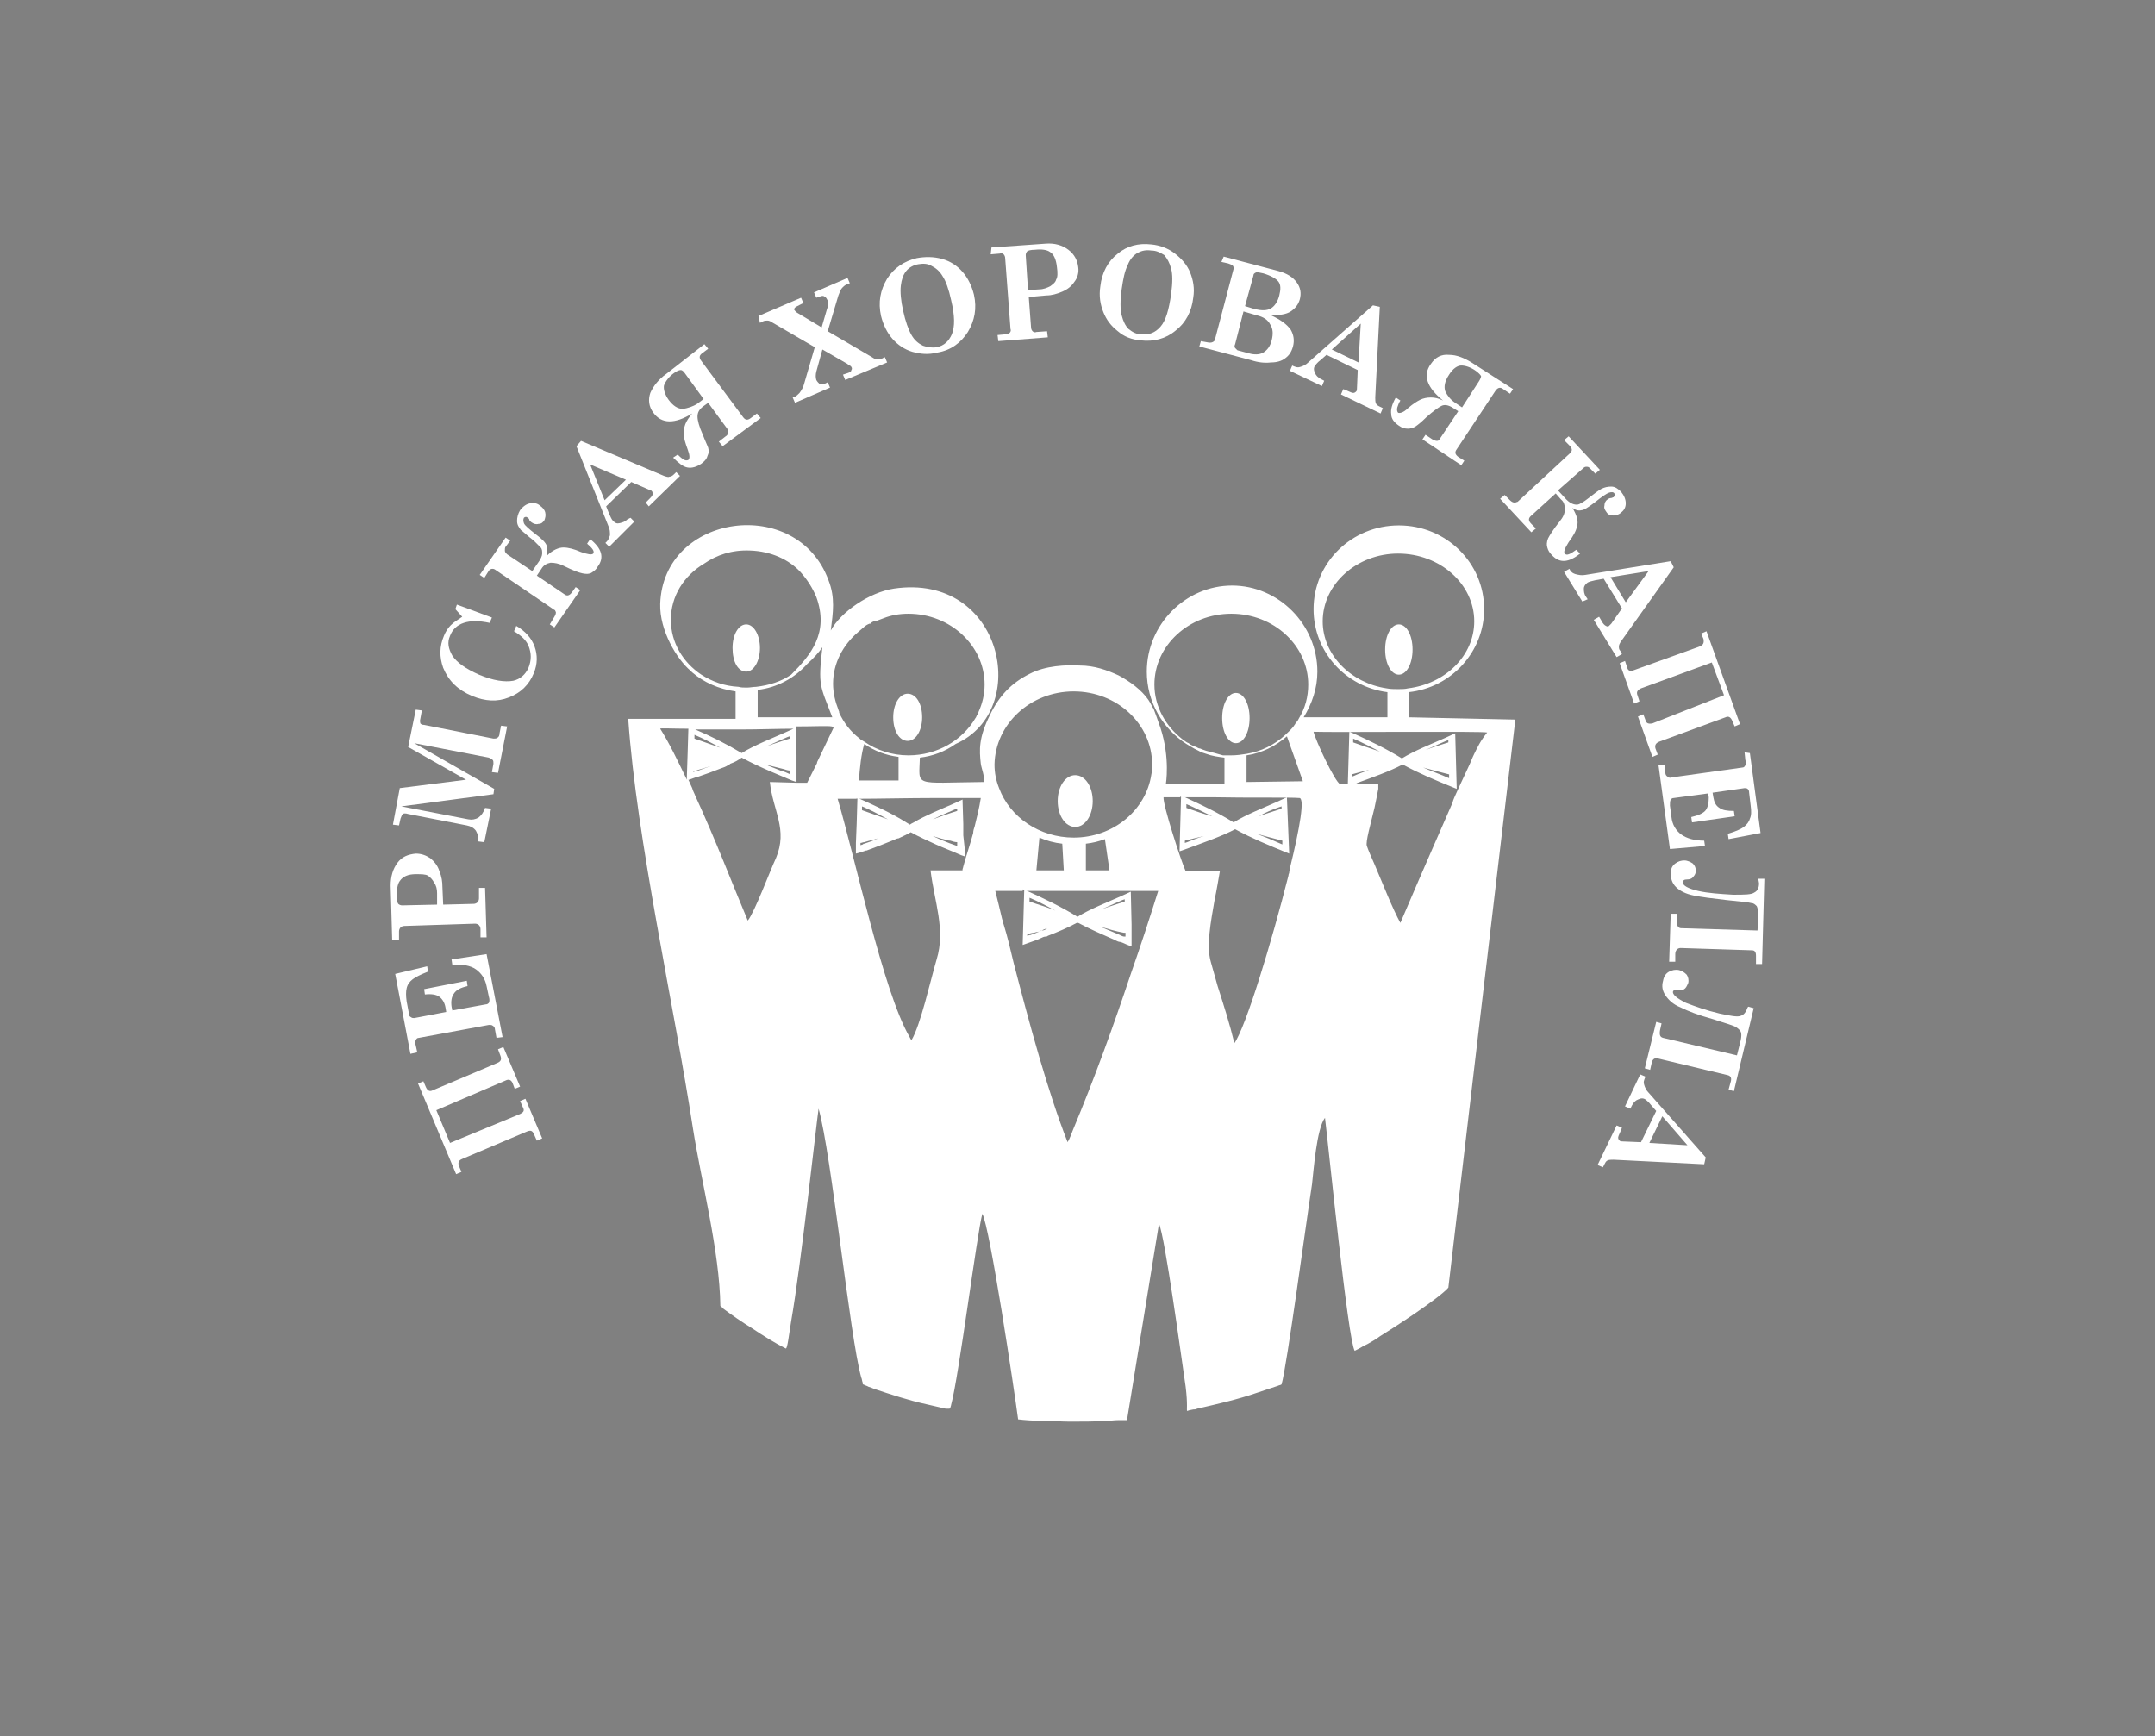 <?xml version="1.0" encoding="UTF-8"?> <svg xmlns="http://www.w3.org/2000/svg" width="283" height="228" viewBox="0 0 283 228" fill="none"><rect x="0" y="0" width="283" height="228" fill="#808080" stroke="none"/><path fill-rule="evenodd" clip-rule="evenodd" d="M155.3 104.6H155.1V104.5L155.3 104.6Z" fill="#151515"></path><path d="M155.1 104.5V104.6H155.3L155.1 104.5Z" fill="#1A1A18"></path><path fill-rule="evenodd" clip-rule="evenodd" d="M185 94.2V90.9C190.6 90.3 194.9 85.6 194.9 80C194.9 73.9 189.9 69 183.7 69C177.5 69 172.5 73.9 172.5 80C172.5 85.6 176.7 90.2 182.2 90.9V94.2H173.2H171.2C172.3 92.4 173 90.4 173 88.2C173 82 167.9 76.9 161.8 76.9C155.7 76.9 150.6 82 150.6 88.2C150.6 92.2 152.7 95.7 155.8 97.7C156.1 97.9 156.5 98.1 156.8 98.3C157 98.4 157.2 98.5 157.4 98.6C157.7 98.8 158.1 98.9 158.4 99C159.2 99.3 160 99.4 160.8 99.5V102.9L153.1 103C153.1 103 153.7 99.6 152.4 95.6C152.1 94.7 151.5 93.1 151.5 93.1C151.4 93 150.9 92 150.8 91.9C149.9 90.6 148.4 89.5 146.9 88.7C145.4 88 143.7 87.4 141.8 87.4C140 87.3 137.3 87.4 135.2 88.5C132.8 89.7 131.2 91.4 130 93.9C128.5 96.9 128.6 98.5 128.8 100.3C128.9 101 129.3 101.8 129.2 102.7C119.8 102.8 120.7 103.4 120.8 99.5C122.5 99.3 124.1 98.7 125.5 97.7C135.5 93.3 131.7 75.2 117.4 77.3C114.1 77.8 110.4 80.4 109.1 82.8C109.4 80.4 109.7 78.5 108.8 76.2C104.7 65 87.1 67.4 86.7 79.3C86.6 82.8 88.9 86.6 90.7 88.1C90.8 88.2 90.8 88.2 90.9 88.3C92.4 89.6 94.4 90.5 96.6 90.8V94.4H82.5C83.6 110.3 88.5 131.9 91 148.2C92.1 155.2 94.5 164.3 94.6 171.5L94.7 171.6C94.8 171.7 94.9 171.7 94.9 171.8C96.1 172.7 97.4 173.6 98.7 174.4C100.2 175.4 101.8 176.4 103.2 177.1C103.4 177.1 103.6 175.4 103.9 173.5C105.2 166.1 107.2 147.6 107.5 145.6C109.2 151.6 111.6 175.6 113.1 180.9C113.2 181.1 113.2 181.4 113.3 181.6C113.3 181.7 113.3 181.7 113.3 181.8C113.4 181.8 113.5 181.9 113.6 181.9C113.7 182 113.9 182 114 182.1C114.3 182.2 114.6 182.3 114.8 182.4C116.9 183.1 119.3 183.9 121.6 184.4C122.4 184.6 123.4 184.8 124.2 185C124.3 185 124.4 185 124.4 185C124.5 185 124.5 185 124.6 185H124.7C124.7 185 124.7 184.9 124.8 184.9C124.8 184.8 124.9 184.6 124.9 184.5C125.9 180.9 128.3 162 129 159.4C130 161.2 133.2 182.6 133.7 186.4C134.5 186.5 135.8 186.6 137.3 186.6C138.3 186.6 139.4 186.7 140.5 186.7C142.1 186.7 143.8 186.7 145.2 186.6C145.8 186.6 146.3 186.5 146.9 186.5C147.1 186.5 147.3 186.5 147.5 186.5C147.6 186.5 147.7 186.5 147.8 186.5C147.9 186.5 147.9 186.5 148 186.5L152.2 160.7C153 162.5 155.1 178 155.7 182.1C156 184.5 155.8 185.2 155.9 185.3L156.2 185.2C156.3 185.2 156.6 185.1 156.7 185.1C156.9 185.1 157 185.1 157.2 185C159.8 184.4 162.5 183.8 165.1 182.9C165.7 182.7 166.3 182.5 166.9 182.3C167.2 182.2 167.5 182.1 167.8 182C168 181.9 168.2 181.9 168.3 181.8C169 179.4 171.5 160.7 172.3 155.5C172.5 153.8 172.9 148.2 174 146.8C174.5 150.8 177 175.9 177.9 177.4C178.1 177.3 178.7 177 179 176.8C179.2 176.7 179.4 176.6 179.6 176.5C180.1 176.2 180.7 175.9 181.2 175.5C183 174.4 189 170.5 190.2 169.1L194.9 129.2L199 94.5L185 94.2ZM109.3 94.2H99.5V90.6C102.1 90.3 104.4 89 106 87.2C106.8 86.5 107.6 85.6 108 85C107.4 90.1 107.7 90 109.3 94.2ZM92.1 88.6C89.7 87 88.1 84.4 88.1 81.4C88.1 78.3 89.8 75.6 92.5 74C94.1 72.9 96.1 72.2 98.5 72.3C101.3 72.4 103.6 73.5 105.1 75.1C106 76.1 106.7 77.2 107.2 78.4C108.9 83.1 106.5 86 103.9 88.6C102.6 89.5 101 90 99.3 90.2C98.9 90.2 98.5 90.3 98.1 90.3C97.7 90.3 97.3 90.3 97 90.2C95.1 90.1 93.5 89.5 92.1 88.6ZM97.3 95.8C99.7 95.8 102.2 95.7 104.2 95.7L103.1 96.2C101.3 97 99 97.9 97.4 98.9C95.4 97.7 93.4 96.7 91.3 95.8C93.1 95.8 95.2 95.8 97.3 95.8ZM102.9 101C103.2 101.1 103.5 101.2 103.8 101.2V101.7C103.4 101.5 102.9 101.3 102.5 101.2C101.8 100.9 101.2 100.7 100.5 100.4C101.3 100.6 102.1 100.8 102.9 101ZM100.7 98C101.6 97.6 102.5 97.2 103.4 96.8L103.7 96.7V97C102.8 97.3 101.8 97.6 100.7 98ZM91.2 96.5C92.4 97 93.5 97.6 94.6 98.2C93.5 97.8 92.3 97.4 91.2 97V96.5ZM91.1 101.3C91.3 101.2 91.5 101.2 91.7 101.1C92.3 100.9 92.8 100.8 93.4 100.6C92.8 100.8 92.2 101 91.7 101.2C91.6 101.2 91.5 101.3 91.3 101.3L91 101.4L91.1 101.3ZM90.2 102.4C89 99.9 87.9 97.6 86.7 95.7C86.7 95.6 88.2 95.7 90.4 95.7L90.3 99L90.2 102V102.4ZM107.3 100.1V100.2L106 102.8H104.7L101.1 102.7C101.5 106.5 103.5 108.9 101.9 112.7C101.1 114.4 99.1 119.8 98.2 120.9C96.3 116.4 93.9 110.1 91.3 104.5C91.2 104.2 91 103.9 90.9 103.5C90.7 103.1 90.6 102.8 90.4 102.4H90.5L91.6 102H91.7C92.6 101.7 93.7 101.3 94.7 100.9C95 100.8 95.3 100.7 95.6 100.5C95.7 100.5 95.8 100.4 95.9 100.3C96.5 100.1 97 99.8 97.4 99.5C98.7 100.2 100 100.8 101.4 101.4C102.3 101.8 103.1 102.1 104 102.5L104.6 102.7V100.7V99.2L104.5 95.4C106.9 95.4 108.7 95.3 109.2 95.4C109.3 95.4 109.4 95.5 109.5 95.5L107.3 100.1ZM112.7 83C112.9 82.8 113.2 82.6 113.4 82.4C113.6 82.2 113.9 82 114.2 81.9C114.2 81.9 114.2 81.9 114.3 81.9C114.3 81.9 114.4 81.9 114.4 81.8C114.5 81.7 114.7 81.6 114.8 81.6H114.9C115 81.5 115.1 81.5 115.2 81.5C115.5 81.4 115.7 81.3 116 81.2C117 80.8 118.1 80.6 119.3 80.6C124.8 80.6 129.3 84.8 129.3 89.9C129.3 91.2 129 92.4 128.5 93.5C128.5 93.6 128.4 93.8 128.3 93.9C128.2 94.1 128.2 94.2 128.1 94.3C126.4 97.2 123.1 99.2 119.3 99.2C117.1 99.2 115.1 98.5 113.5 97.4C113.3 97.3 113.2 97.2 113 97.1L112.9 97C111.7 96.1 110.8 94.9 110.2 93.6C110.2 93.6 110.2 93.6 110.2 93.5C110.2 93.4 110.1 93.3 110.1 93.2C109.7 92.2 109.4 91 109.4 89.8C109.4 87.1 110.7 84.7 112.7 83ZM118 99.4V102.5H112.8C112.9 100.9 113.1 99 113.5 97.7C114.8 98.6 116.3 99.2 118 99.4ZM128 108.5C127.9 108.8 127.8 109.1 127.8 109.4C127.4 110.9 126.9 112.3 126.5 113.8C126.5 113.9 126.4 114.1 126.4 114.2C126.4 114.2 126.4 114.2 126.4 114.3H125.3H122.2C122.7 118.4 124.2 122.1 123 126C122.2 128.7 120.9 134.6 119.7 136.6C119.6 136.5 119.5 136.3 119.4 136.1C116 130.2 112.3 112.7 110 104.9C110.5 104.9 111.4 104.9 112.5 104.9V104.8L112.6 104.9C115.3 104.9 119.4 104.8 122.8 104.8C123.9 104.8 128.2 104.8 128.8 104.8C128.6 106.1 128.3 107.3 128 108.5ZM141 90.8C146.7 90.8 151.3 95.1 151.3 100.4C151.3 100.8 151.3 101.3 151.2 101.7C150.5 106.4 146.2 110 141 110C136.5 110 132.6 107.3 131.2 103.5C130.8 102.5 130.6 101.5 130.6 100.4C130.7 95.1 135.3 90.8 141 90.8ZM145.7 114.3H142.6V110.8C143.5 110.7 144.3 110.5 145.1 110.2L145.7 114.3ZM139.7 114.3H136.1L136.5 110C137.4 110.4 138.5 110.7 139.5 110.8L139.7 114.3ZM148.5 127.9C146.2 134.8 143.7 141.7 140.9 148.4C140.7 148.9 140.5 149.5 140.2 150C137.6 143.4 135.2 134.5 133.1 126.4C132.7 124.7 132.3 123 131.8 121.4C131.7 121.2 131.7 120.9 131.6 120.7C131.3 119.4 131 118.2 130.7 117H134.3V116.8L134.7 117H152.1C151 120.5 149.8 124.2 148.5 127.9ZM158.4 98.6C158.1 98.5 157.8 98.4 157.6 98.3C157.4 98.3 157.3 98.2 157.1 98.1C157 98.1 156.9 98 156.8 98C156.6 97.9 156.3 97.8 156.1 97.6C155.8 97.5 155.6 97.3 155.3 97.1C153.1 95.4 151.6 92.8 151.6 89.9C151.6 84.8 156.1 80.6 161.7 80.6C167.3 80.6 171.8 84.8 171.8 89.9C171.8 91.5 171.4 93 170.6 94.3C170.5 94.5 170.4 94.7 170.2 94.9C170.1 95 170.1 95.1 170 95.2C169.7 95.7 169.2 96.1 168.8 96.5C167.4 97.8 165.6 98.7 163.7 99C163.1 99.1 162.4 99.2 161.7 99.2C161.3 99.2 161 99.2 160.6 99.2C159.9 99 159.2 98.8 158.4 98.6ZM169.4 114C169.4 114.2 169.3 114.4 169.3 114.6C169.3 114.7 169.2 114.8 169.2 115C167 123.7 163.6 134.9 162.1 137C161.5 134.5 160.7 132 159.9 129.5C159.6 128.4 159.3 127.4 159 126.3C158.4 124.2 159 121.1 159.5 118.2C159.8 116.8 160 115.5 160.2 114.4H158.9H158H156.9H155.7C155.1 113.1 152.7 105.7 152.8 104.7C153.1 104.7 153.4 104.7 153.7 104.7H155V104.6L155.2 104.7H155.8C156.8 104.7 158 104.7 159.2 104.7C163.9 104.8 169.6 104.7 170.6 104.8C171.4 104.7 170.7 108.7 169.4 114ZM163.7 102.7V99.2C165.7 98.9 167.5 98 169 96.7L171.1 102.6L163.7 102.7ZM173.7 81.6C173.7 76.7 178.2 72.7 183.6 72.7C189.1 72.7 193.6 76.7 193.6 81.6C193.6 86.1 189.8 89.8 184.9 90.4C184.5 90.5 184.1 90.5 183.6 90.5C183.1 90.5 182.6 90.5 182.1 90.4C177.4 89.7 173.7 86 173.7 81.6ZM177.5 102V101.7C178.2 101.5 179 101.3 179.8 101.1C179.1 101.4 178.4 101.6 177.8 101.9L177.5 102ZM177.7 97.5V97C178.9 97.5 180 98.1 181.2 98.7C180 98.3 178.8 97.9 177.7 97.5ZM193.6 99C193.3 99.6 193.1 100.2 192.8 100.8C192.4 101.7 191.8 102.9 191 104.7C190.9 104.9 190.9 105 190.8 105.2V105.3C189.5 108.3 187.4 113 183.9 121.2C182.9 119.4 181.6 116.1 180.5 113.5C180.1 112.6 179.7 111.7 179.5 111.1C179.3 110.6 180 108.2 180.5 106.1C180.7 105.1 180.9 104.2 181 103.6C181 103.3 181 103 181 102.9C180.1 102.9 179.1 102.9 178.1 102.9L178.3 102.8C180.2 102.1 182.5 101.3 184.2 100.4C186.4 101.6 188.6 102.5 190.8 103.4L191.3 103.6L191.1 96.3L189.8 96.9C188 97.7 185.7 98.6 184.1 99.6C182 98.3 179.9 97.3 177.7 96.3L177.2 96.1L177 103H176C175.3 102.7 172.7 97.1 172.5 96.1C174.9 96.2 194.9 96 195.3 96.2C194.4 97.3 194 98.2 193.6 99ZM190.3 101.7V102.2C189.2 101.7 188 101.3 186.9 100.8C188 101.1 189.1 101.4 190.3 101.7ZM187.2 98.5C188.1 98.1 189 97.7 189.9 97.3L190.2 97.2V97.5C189.3 97.8 188.2 98.1 187.2 98.5Z" fill="white"></path><path fill-rule="evenodd" clip-rule="evenodd" d="M126.5 109.7V109.1V108.7V108.2L126.4 105L125.1 105.6C123.5 106.3 121.5 107.1 120 108C119.8 108.1 119.6 108.2 119.5 108.3C119.3 108.2 119.2 108.1 119 108C117.1 106.8 115.1 105.9 113.1 105L112.7 104.8H112.6L112.5 108.2L112.4 110.7V112.1L112.8 112L113.7 111.7H113.8C114.9 111.3 116.2 110.8 117.4 110.3C117.6 110.2 117.8 110.1 118 110.1C118.6 109.8 119.1 109.6 119.6 109.3C120.7 109.9 121.8 110.4 122.9 110.9C124 111.4 125.1 111.8 126.2 112.3L126.8 112.5L126.5 109.7ZM113.5 110.8C113.4 110.8 113.4 110.8 113.3 110.9L113 111V110.7C113.2 110.7 113.3 110.6 113.5 110.6C114.1 110.4 114.7 110.3 115.3 110.1C114.7 110.4 114.1 110.6 113.5 110.8ZM113.2 106.4V105.9C114.4 106.4 115.5 107 116.6 107.6C115.5 107.2 114.3 106.8 113.2 106.4ZM125.4 106.3L125.7 106.2V106.5C124.7 106.8 123.6 107.2 122.5 107.6C123.5 107.1 124.5 106.7 125.4 106.3ZM123.6 110.3C123.2 110.1 122.9 110 122.5 109.8C122.9 109.9 123.4 110.1 123.9 110.2C124.2 110.3 124.5 110.4 124.8 110.4C125.1 110.5 125.4 110.6 125.7 110.6V111.1C125.1 110.9 124.3 110.6 123.6 110.3Z" fill="white"></path><path fill-rule="evenodd" clip-rule="evenodd" d="M169 104.701L167.7 105.301C165.9 106.101 163.6 107.001 162 108.001C159.9 106.701 157.8 105.701 155.6 104.701L155.3 104.601H155.1L154.9 111.801L156.3 111.301C158.2 110.601 160.5 109.801 162.2 108.901C164.4 110.101 166.6 111.001 168.8 111.901L169.3 112.101L169 104.701ZM155.9 110.601L155.6 110.701V110.401C156.4 110.201 157.2 110.001 158.1 109.801C157.4 110.001 156.6 110.301 155.9 110.601ZM155.8 106.101V105.601C157 106.101 158.1 106.701 159.2 107.201C158.1 106.901 156.9 106.501 155.8 106.101ZM168 106.001L168.3 105.901V106.201C167.4 106.501 166.4 106.801 165.3 107.201C166.2 106.701 167.1 106.301 168 106.001ZM165 109.501C166.1 109.801 167.2 110.101 168.4 110.401V110.901C167.3 110.401 166.1 109.901 165 109.501Z" fill="white"></path><path fill-rule="evenodd" clip-rule="evenodd" d="M148.6 123.2V122.4V122.2V121.4L148.5 117.1L147.2 117.7C145.4 118.5 143.1 119.4 141.5 120.4C139.4 119.1 137.3 118.1 135.1 117.1L134.9 117L134.5 116.8V117L134.3 124.1L135.7 123.6C136 123.5 136.3 123.4 136.7 123.2C136.9 123.1 137.1 123 137.3 123C137.4 123 137.5 123 137.6 122.9C138.9 122.4 140.3 121.8 141.4 121.2H141.5H141.6C143.1 122 144.7 122.7 146.3 123.4C146.4 123.4 146.5 123.5 146.5 123.5C146.7 123.6 146.9 123.7 147.1 123.7C147.5 123.8 147.8 124 148.1 124.1L148.6 124.3V123.2ZM136.8 122.2C136.6 122.3 136.3 122.4 136.1 122.5C135.8 122.6 135.6 122.7 135.3 122.8C135.3 122.8 135.3 122.8 135.2 122.8L134.9 122.9V122.7C135.2 122.6 135.5 122.5 135.8 122.5C136 122.4 136.3 122.4 136.6 122.3C136.7 122.2 136.7 122.2 136.8 122.2C137 122.1 137.2 122 137.5 121.9C137.3 122.1 137.1 122.2 136.8 122.2ZM135.2 118.4V117.9C136.4 118.4 137.5 119 138.6 119.6C137.5 119.1 136.3 118.8 135.2 118.4ZM147.4 118.2L147.7 118.1V118.4C146.8 118.7 145.8 119 144.7 119.4C145.6 119 146.5 118.6 147.4 118.2ZM147.3 122.9C147.2 122.9 147.1 122.8 147.1 122.8C146.2 122.4 145.4 122.1 144.5 121.7C145.5 122 146.5 122.3 147.6 122.5C147.6 122.5 147.7 122.5 147.8 122.5V122.6V123C147.6 123 147.5 123 147.3 122.9Z" fill="white"></path><path d="M99.8 85.1C99.8 86.8 99 88.2 98 88.2C96.9 88.2 96.2 86.9 96.2 85.1C96.2 83.3 97 82 98 82C99 82 99.8 83.4 99.8 85.1Z" fill="white"></path><path d="M121.1 94.201C121.1 95.901 120.3 97.301 119.2 97.301C118.1 97.301 117.3 96.001 117.3 94.201C117.3 92.501 118.1 91.101 119.2 91.101C120.3 91.101 121.1 92.401 121.1 94.201Z" fill="white"></path><path d="M164.1 94.3C164.1 96.2 163.3 97.6 162.3 97.6C161.3 97.6 160.5 96.2 160.5 94.3C160.5 92.4 161.3 91 162.3 91C163.3 91 164.1 92.4 164.1 94.3Z" fill="white"></path><path d="M143.5 105.2C143.5 107.1 142.5 108.6 141.2 108.6C139.9 108.6 138.9 107.1 138.9 105.2C138.9 103.3 139.9 101.8 141.2 101.8C142.5 101.8 143.5 103.3 143.5 105.2Z" fill="white"></path><path d="M185.5 85.3C185.5 87.2 184.7 88.6 183.7 88.6C182.7 88.6 181.9 87.2 181.9 85.3C181.9 83.4 182.7 82 183.7 82C184.7 82 185.5 83.4 185.5 85.3Z" fill="white"></path><path d="M151.199 32.101C152.299 32.201 153.399 32.601 154.299 33.301C155.199 34.001 155.899 34.801 156.299 35.801C156.699 36.801 156.899 37.901 156.699 39.101C156.499 40.901 155.699 42.401 154.399 43.401C153.099 44.501 151.499 44.901 149.799 44.701C148.599 44.601 147.599 44.201 146.799 43.501C145.899 42.801 145.299 42.001 144.899 41.001C144.499 40.001 144.299 38.901 144.499 37.601C144.699 35.801 145.499 34.301 146.799 33.301C147.999 32.301 149.499 31.901 151.199 32.101ZM151.199 32.901C150.499 32.801 149.999 32.901 149.399 33.201C148.899 33.501 148.399 34.001 148.099 34.801C147.699 35.601 147.499 36.601 147.299 38.001C147.099 39.501 147.099 40.601 147.299 41.401C147.499 42.201 147.799 42.801 148.199 43.201C148.699 43.601 149.199 43.901 149.899 43.901C150.899 44.001 151.699 43.701 152.399 42.901C153.099 42.101 153.499 40.701 153.799 38.601C153.999 37.101 153.999 36.001 153.799 35.301C153.599 34.501 153.299 34.001 152.899 33.501C152.399 33.201 151.899 32.901 151.199 32.901Z" fill="white"></path><path d="M130.2 32.5L137.3 32C138.5 31.9 139.5 32.2 140.3 32.8C141.1 33.4 141.5 34.2 141.6 35.1C141.7 35.8 141.5 36.5 141.1 37C140.7 37.6 140.2 38 139.5 38.3C138.8 38.6 138.1 38.8 137.4 38.8L135.1 39L135.4 43C135.4 43.2 135.5 43.4 135.6 43.5C135.7 43.6 135.9 43.7 136.1 43.6L137.5 43.5L137.6 44.3L131.1 44.8L131 44L132.1 43.9C132.3 43.9 132.5 43.8 132.6 43.7C132.7 43.6 132.8 43.4 132.7 43.2L132 33.9C132 33.7 131.9 33.5 131.8 33.4C131.7 33.3 131.5 33.2 131.3 33.3L130.1 33.4L130.2 32.5ZM135 38.1L136.5 38C137 38 137.5 37.8 137.9 37.6C138.3 37.3 138.6 37.1 138.7 36.7C138.9 36.4 138.9 35.8 138.8 35.1C138.7 34.1 138.4 33.4 137.9 33.1C137.5 32.8 136.8 32.7 135.9 32.8C135.4 32.8 135 32.9 134.9 33C134.8 33.1 134.7 33.3 134.7 33.5L135 38.1Z" fill="white"></path><path d="M160.7 33.7L167.9 35.6C169 35.9 169.8 36.4 170.3 37.1C170.8 37.8 170.9 38.5 170.7 39.3C170.5 40 170.1 40.5 169.5 40.9C168.9 41.3 168 41.4 166.9 41.4C168.2 42 169 42.6 169.5 43.3C169.9 44 170 44.7 169.8 45.5C169.6 46.2 169.3 46.7 168.7 47.1C168.3 47.4 167.7 47.6 166.9 47.6C166.1 47.7 165.2 47.6 164.3 47.3L157.5 45.5L157.7 44.8L158.8 45C159 45 159.1 45 159.3 44.9C159.5 44.8 159.6 44.6 159.6 44.4L162 35.3C162 35.2 162 35 161.9 34.9C161.8 34.8 161.6 34.7 161.3 34.6L160.4 34.4L160.7 33.7ZM163.3 40.9L162.2 45.2C162.1 45.4 162.1 45.6 162.2 45.7C162.3 45.8 162.4 45.9 162.5 46L164 46.4C164.7 46.6 165.4 46.6 165.9 46.3C166.4 46 166.8 45.5 167 44.7C167.2 43.9 167.2 43.2 166.8 42.6C166.5 42 165.9 41.6 165 41.4L163.3 40.9ZM163.5 40.2L164.8 40.6C165.7 40.8 166.4 40.8 166.9 40.5C167.4 40.2 167.8 39.6 168 38.8C168.2 38 168.2 37.4 167.9 37C167.6 36.6 166.9 36.2 165.9 35.9C165.4 35.8 165.1 35.7 164.9 35.8C164.7 35.9 164.6 36 164.6 36.2L163.5 40.2Z" fill="white"></path><path d="M120.4 33.9C121.5 33.7 122.6 33.7 123.7 34C124.8 34.3 125.7 34.9 126.4 35.7C127.1 36.5 127.6 37.5 127.9 38.7C128.3 40.5 128 42.1 127.1 43.6C126.2 45 124.9 46 123.1 46.3C121.9 46.6 120.9 46.5 119.8 46.2C118.8 45.9 117.9 45.3 117.2 44.5C116.5 43.7 116 42.7 115.7 41.5C115.3 39.7 115.6 38.1 116.5 36.6C117.4 35.2 118.7 34.3 120.4 33.9ZM120.6 34.7C120 34.8 119.4 35.1 119 35.6C118.6 36.1 118.4 36.7 118.3 37.5C118.2 38.3 118.3 39.5 118.6 40.8C118.9 42.2 119.3 43.3 119.7 44C120.1 44.7 120.6 45.1 121.2 45.4C121.8 45.6 122.4 45.7 123 45.6C124 45.4 124.6 44.8 125 43.9C125.4 42.9 125.4 41.5 124.9 39.4C124.6 38 124.2 36.9 123.8 36.3C123.4 35.6 122.9 35.2 122.3 34.9C121.8 34.6 121.2 34.6 120.6 34.7Z" fill="white"></path><path d="M181.199 40.301L180.599 52.201C180.599 52.501 180.599 52.801 180.699 53.001C180.799 53.201 180.999 53.301 181.199 53.401L181.599 53.601L181.299 54.301L176.099 51.801L176.399 51.101L176.899 51.301C177.299 51.501 177.599 51.601 177.699 51.601C177.899 51.601 177.999 51.501 178.099 51.401C178.199 51.301 178.199 51.201 178.199 51.001L178.299 48.601L174.199 46.601L173.399 47.301C172.999 47.601 172.799 47.901 172.699 48.001C172.499 48.301 172.499 48.601 172.699 49.001C172.799 49.301 173.099 49.601 173.499 49.801L173.899 50.001L173.599 50.701L169.399 48.701L169.699 48.001L169.899 48.101C170.199 48.201 170.399 48.301 170.699 48.201C171.099 48.101 171.499 47.901 171.799 47.601L180.299 40.101L181.199 40.301ZM178.699 42.501L174.899 45.901L178.399 47.601L178.699 42.501Z" fill="white"></path><path d="M99.6 41.5L105.2 39.1L105.5 39.8L105.1 40C104.7 40.2 104.5 40.3 104.4 40.4C104.3 40.5 104.3 40.6 104.3 40.7C104.4 40.8 104.5 41 104.9 41.2L107.9 43L108.6 40.6C108.8 40.1 108.8 39.6 108.6 39.3C108.5 39.1 108.4 39 108.2 38.9C108 38.8 107.8 38.9 107.5 39L107.2 39.1L106.9 38.4L111.3 36.5L111.6 37.2L111.3 37.3C111 37.4 110.8 37.6 110.6 37.8C110.4 38 110.3 38.3 110.1 38.8L108.7 43.5L114.5 46.9C114.8 47.1 115 47.2 115.2 47.2C115.4 47.2 115.6 47.2 115.8 47.1L116.2 46.9L116.5 47.6L111 49.9L110.7 49.2L111.3 49C111.6 48.9 111.8 48.8 111.8 48.6C111.9 48.5 111.9 48.3 111.8 48.2C111.8 48.1 111.6 48 111.4 47.9L111.3 47.8L108 45.9L107.2 48.8C107.1 49.2 107.1 49.6 107.2 49.9C107.3 50.1 107.5 50.3 107.6 50.4C107.8 50.5 108.1 50.5 108.3 50.4L108.7 50.2L109 50.9L104.4 52.9L104.1 52.2L104.4 52.1C104.6 52 104.8 51.8 105 51.6C105.3 51.2 105.5 50.8 105.6 50.4L107 45.6L101.5 42.4C101.2 42.2 101 42.1 100.8 42.1C100.6 42.1 100.4 42.1 100.2 42.2L99.8 42.4L99.6 41.5Z" fill="white"></path><path d="M198.7 51.1L198.3 51.7L197.4 51.1C197 50.8 196.7 50.9 196.4 51.3L191.3 59C191 59.4 191.1 59.7 191.5 60L192.3 60.5L191.9 61.1L186.8 57.7L187.2 57.1L188.1 57.7C188.3 57.8 188.5 57.9 188.7 57.9C188.9 57.9 189 57.8 189.1 57.6L191.5 54L190.7 53.5C190.2 53.2 189.7 53.1 189.3 53.3C188.9 53.5 188.2 54 187.3 54.8C186.7 55.4 186.2 55.8 185.9 56C185.6 56.2 185.2 56.3 184.9 56.3C184.5 56.3 184.1 56.2 183.7 55.9C183.1 55.5 182.7 55 182.7 54.4C182.6 53.8 182.8 53.1 183.3 52.2L183.9 52.6C183.7 52.9 183.6 53.2 183.5 53.5C183.4 53.8 183.5 54.1 183.6 54.2C183.8 54.3 184.3 54.2 184.9 53.6C185.6 53 186.1 52.7 186.5 52.5C186.9 52.3 187.4 52.2 187.9 52.2C188.4 52.2 188.9 52.3 189.5 52.6C187.4 50.9 186.8 49.3 187.9 47.8C188.5 46.9 189.3 46.5 190.3 46.6C191.3 46.6 192.3 47 193.4 47.7L198.7 51.1ZM192 53.5L194.2 50.1C194.4 49.8 194.5 49.5 194.5 49.4C194.4 49.2 194.2 49 193.8 48.7C193.1 48.2 192.4 48 191.9 48C191.4 48 190.8 48.4 190.3 49.2C189.7 50.1 189.6 50.8 189.8 51.4C190.1 52 190.5 52.5 191.1 52.9L192 53.5Z" fill="white"></path><path d="M92.5 45.2L93 45.8L92.2 46.4C91.8 46.7 91.8 47 92.1 47.4L97.6 54.8C97.9 55.2 98.2 55.2 98.6 54.9L99.4 54.3L99.9 54.9L94.9 58.6L94.4 58L95.3 57.3C95.5 57.2 95.6 57 95.6 56.8C95.6 56.6 95.6 56.4 95.5 56.3L93 52.9L92.3 53.4C91.8 53.8 91.6 54.2 91.6 54.7C91.6 55.2 91.8 56 92.3 57.1C92.6 57.9 92.9 58.5 93 58.8C93.1 59.2 93.1 59.5 92.9 59.9C92.8 60.3 92.5 60.6 92.1 60.9C91.5 61.3 90.9 61.5 90.3 61.4C89.7 61.3 89.1 60.8 88.4 60.1L89 59.7C89.2 59.9 89.4 60.1 89.7 60.3C90 60.5 90.2 60.5 90.4 60.4C90.6 60.2 90.6 59.8 90.3 59C90 58.2 89.8 57.5 89.8 57.1C89.8 56.7 89.8 56.2 90 55.7C90.2 55.2 90.5 54.8 90.9 54.3C88.6 55.7 86.9 55.7 85.8 54.2C85.2 53.4 85.1 52.5 85.4 51.6C85.8 50.7 86.5 49.8 87.5 49.1L92.5 45.2ZM92.4 52.4L90 49.1C89.8 48.8 89.6 48.6 89.4 48.6C89.2 48.6 88.9 48.7 88.5 49C87.8 49.5 87.4 50.1 87.2 50.6C87.1 51.1 87.3 51.8 87.8 52.5C88.4 53.3 89 53.7 89.7 53.7C90.3 53.6 91 53.4 91.6 53L92.4 52.4Z" fill="white"></path><path d="M204.6 64.401L205.7 65.601C206 65.901 206.3 66.101 206.6 66.201C206.9 66.301 207.2 66.301 207.4 66.201C207.6 66.101 208 65.901 208.5 65.501C209.3 64.901 209.9 64.401 210.3 64.201C210.7 64.001 211.1 63.901 211.6 63.901C212.1 63.901 212.5 64.201 212.9 64.601C213.3 65.101 213.5 65.601 213.5 66.101C213.5 66.601 213.3 67.001 212.9 67.301C212.6 67.601 212.2 67.701 211.9 67.701C211.5 67.701 211.2 67.601 211 67.301C210.8 67.001 210.6 66.801 210.7 66.401C210.7 66.101 210.8 65.801 211.1 65.601C211.2 65.501 211.4 65.401 211.6 65.401C211.7 65.401 211.8 65.301 211.9 65.301C212.1 65.101 212.1 64.901 212 64.801C211.9 64.601 211.6 64.601 211.3 64.701C211 64.801 210.4 65.201 209.4 66.001C208.6 66.601 208 67.001 207.7 67.001C207.3 67.101 206.9 67.001 206.5 66.701C207.1 67.701 207.3 68.501 207.1 69.101C207 69.701 206.6 70.401 206 71.201C205.5 72.001 205.3 72.501 205.5 72.701C205.7 73.001 206.2 72.801 207 72.201L207.5 72.701C206 73.901 204.8 74.001 203.8 72.901C203.5 72.601 203.3 72.301 203.2 71.901C203.1 71.601 203.1 71.201 203.3 70.701C203.5 70.301 204 69.501 204.8 68.501C205.3 67.901 205.5 67.401 205.5 66.901C205.5 66.401 205.4 65.901 205 65.601L204.3 64.801L201 67.801C200.7 68.101 200.7 68.401 201.1 68.801L201.7 69.401L201.1 69.901L197 65.501L197.6 65.001L198.3 65.701C198.5 65.901 198.7 66.001 198.9 66.001C199.1 66.001 199.2 65.901 199.3 65.901L206.2 59.501C206.5 59.201 206.5 58.901 206.1 58.501L205.4 57.801L206 57.301L210.1 61.701L209.5 62.201L208.8 61.501C208.7 61.401 208.6 61.301 208.4 61.301C208.2 61.301 208.1 61.301 207.9 61.501L204.6 64.401Z" fill="white"></path><path d="M76.3 57.9L87.2 62.5C87.5 62.6 87.8 62.7 87.9 62.6C88.1 62.6 88.3 62.5 88.5 62.3L88.8 62L89.3 62.5L85.2 66.5L84.8 66L85.2 65.6C85.5 65.3 85.7 65.1 85.7 64.9C85.7 64.7 85.7 64.6 85.6 64.5C85.5 64.4 85.4 64.3 85.2 64.3L82.9 63.3L79.6 66.5L80 67.5C80.2 67.9 80.3 68.2 80.5 68.4C80.8 68.7 81 68.8 81.4 68.7C81.8 68.6 82.1 68.5 82.4 68.2L82.8 68L83.3 68.5L80 71.8L79.5 71.3L79.7 71.1C79.9 70.9 80 70.6 80.1 70.3C80.1 69.9 80.1 69.5 79.9 69.1L75.7 58.6L76.3 57.9ZM77.5 61L79.4 65.7L82.2 63L77.5 61Z" fill="white"></path><path d="M219.799 74.5L212.899 84.2C212.699 84.5 212.599 84.7 212.599 84.9C212.599 85.1 212.599 85.3 212.799 85.5L212.999 85.9L212.299 86.3L209.299 81.4L209.999 81L210.299 81.5C210.499 81.9 210.699 82.1 210.899 82.2C211.099 82.3 211.199 82.3 211.299 82.2C211.399 82.1 211.499 82 211.599 81.9L212.999 79.9L210.599 76L209.499 76.2C208.999 76.3 208.699 76.4 208.499 76.5C208.199 76.7 207.999 77 207.999 77.3C207.999 77.6 207.999 78 208.299 78.4L208.499 78.7L207.799 79L205.399 75.1L206.099 74.7L206.199 74.9C206.399 75.2 206.599 75.3 206.899 75.4C207.299 75.5 207.699 75.6 208.199 75.5L219.399 73.7L219.799 74.5ZM216.499 75L211.499 75.8L213.499 79.1L216.499 75Z" fill="white"></path><path d="M69.9 75L70.8 73.7C71 73.4 71.2 73 71.2 72.7C71.2 72.4 71.2 72.1 71 71.9C70.8 71.7 70.5 71.4 70.1 71C69.3 70.4 68.8 69.9 68.4 69.6C68.1 69.2 67.9 68.9 67.9 68.4C67.9 68 68 67.5 68.3 67C68.7 66.5 69.1 66.2 69.6 66.1C70.1 66 70.6 66.1 70.9 66.4C71.2 66.6 71.5 66.9 71.6 67.3C71.7 67.7 71.6 68 71.5 68.3C71.3 68.6 71.1 68.8 70.7 68.8C70.4 68.9 70.1 68.8 69.8 68.6C69.7 68.5 69.5 68.4 69.5 68.2C69.4 68.1 69.4 68 69.3 68C69.1 67.8 68.9 67.9 68.8 68C68.7 68.2 68.7 68.4 68.8 68.7C68.9 69 69.5 69.5 70.4 70.2C71.2 70.8 71.7 71.3 71.8 71.7C71.9 72.1 71.9 72.5 71.8 73C72.6 72.2 73.4 71.9 74 71.9C74.6 71.9 75.4 72.1 76.3 72.5C77.2 72.8 77.7 72.9 77.9 72.7C78.1 72.4 77.8 72 77.1 71.4L77.5 70.8C79 72 79.4 73.2 78.5 74.4C78.3 74.8 78 75 77.7 75.2C77.4 75.4 77 75.4 76.5 75.3C76 75.2 75.2 74.9 74 74.3C73.4 74 72.8 73.9 72.3 73.9C71.8 74 71.4 74.2 71.1 74.7L70.5 75.6L74.2 78.1C74.5 78.3 74.8 78.2 75.1 77.8L75.6 77.1L76.2 77.5L72.8 82.4L72.2 82L72.8 81C73 80.7 73 80.5 73 80.4C72.9 80.2 72.9 80.1 72.8 80.1L65 74.8C64.7 74.6 64.3 74.7 64.1 75.1L63.6 75.9L63 75.5L66.4 70.6L67 71L66.4 71.8C66.3 71.9 66.3 72.1 66.3 72.3C66.3 72.5 66.4 72.6 66.6 72.8L69.9 75Z" fill="white"></path><path d="M226.4 91.3L224.8 87L215.5 90.4C215.1 90.6 214.9 90.8 215 91.2L215.3 92.1L214.6 92.4L212.7 87.1L213.4 86.8L213.7 87.7C213.8 88.1 214.1 88.2 214.6 88L223.2 84.9C223.7 84.7 223.8 84.4 223.7 83.9L223.4 83.2L224.1 82.9L228.5 95.1L227.8 95.4L227.5 94.7C227.3 94.2 227 94 226.6 94.2L217.9 97.4C217.4 97.6 217.3 97.9 217.4 98.3L217.7 99.1L217 99.4L215.1 94.1L215.8 93.8L216.1 94.6C216.2 95 216.5 95.1 217 95L226.4 91.3Z" fill="white"></path><path d="M60.7 81L59.8 80L60 79.4L64.6 81.1L64.3 81.8C62.9 81.5 61.8 81.5 60.9 81.8C60 82.1 59.4 82.7 59.1 83.5C58.7 84.4 58.9 85.2 59.4 86.1C60 87 61.1 87.8 62.9 88.6C64.8 89.4 66.3 89.6 67.4 89.4C68.3 89.2 69 88.6 69.4 87.7C69.8 86.7 69.8 85.8 69.4 84.8C69.1 84.1 68.5 83.5 67.5 82.9L67.8 82.2C69 82.9 69.8 83.8 70.2 84.9C70.6 86 70.6 87.2 70.1 88.4C69.5 89.9 68.4 91 66.8 91.6C65.3 92.2 63.7 92.1 62 91.4C60.1 90.6 58.9 89.4 58.2 87.7C57.7 86.3 57.7 84.9 58.3 83.5C58.5 83 58.8 82.5 59.2 82.1C59.6 81.7 60.1 81.4 60.7 81Z" fill="white"></path><path d="M229.8 98.901L231.2 109.401L227 110.201L226.9 109.501C227.9 109.201 228.6 108.901 229 108.601C229.4 108.301 229.7 107.901 229.8 107.501C230 107.101 230 106.501 229.9 105.801L229.7 104.101C229.7 103.801 229.6 103.701 229.5 103.601C229.4 103.501 229.2 103.501 229.1 103.501L224.9 104.101L225 104.701C225.1 105.301 225.3 105.801 225.8 106.101C226.2 106.401 226.8 106.501 227.7 106.501L227.8 107.201L222.2 108.001L222.1 107.301C223 107.101 223.7 106.801 224 106.401C224.3 106.001 224.4 105.401 224.4 104.701L224.3 104.201L219.8 104.801C219.6 104.801 219.5 104.901 219.4 105.001C219.3 105.201 219.3 105.501 219.3 105.801L219.5 107.301C219.6 108.301 220.1 109.101 220.8 109.601C221.5 110.101 222.5 110.401 223.8 110.401L223.9 111.101L219.3 111.501L217.8 100.501L218.6 100.401L218.7 101.501C218.7 101.701 218.8 101.901 219 102.001C219.1 102.101 219.3 102.201 219.5 102.101L228.8 100.801C229 100.801 229.1 100.701 229.2 100.501C229.3 100.401 229.3 100.101 229.2 99.801L229.1 98.801L229.8 98.901Z" fill="white"></path><path d="M51.6 108.3L52.5 103.5L61.2 102.4L53.6 98.1L54.6 93.2L55.4 93.3L55.2 94.4C55.1 94.7 55.2 94.9 55.2 95C55.3 95.1 55.4 95.2 55.7 95.2L64.8 97C65 97 65.2 97 65.3 96.9C65.5 96.8 65.6 96.6 65.6 96.3L65.8 95.3L66.6 95.4L65.4 101.5L64.6 101.4L64.8 100.3C64.8 100.1 64.8 99.9 64.7 99.8C64.6 99.7 64.4 99.6 64.2 99.5L54.4 97.6L64.9 103.6L64.8 104.3L52.7 105.9L61.5 107.6C62 107.7 62.4 107.6 62.8 107.4C63.2 107.1 63.5 106.7 63.7 106.1L64.5 106.2L63.6 110.6L62.8 110.5C62.9 109.9 62.7 109.5 62.5 109.1C62.2 108.7 61.8 108.5 61.3 108.4L53.6 106.9C53.3 106.8 53 106.8 52.9 106.9C52.8 107 52.7 107.2 52.6 107.5L52.4 108.4L51.6 108.3Z" fill="white"></path><path d="M230.9 115.4H231.7L231.4 126.6H230.6V125.5C230.6 125 230.4 124.8 230.1 124.8L220.7 124.5C220.3 124.5 220 124.8 220 125.3V126.3H219.2L219.4 120H220.2V121C220.2 121.6 220.4 121.9 220.8 121.9L230.8 122.2L230.9 120.1C230.9 119.6 230.8 119.2 230.7 119C230.5 118.8 230.3 118.6 230 118.6C229.7 118.5 228.6 118.4 226.7 118.2C224.9 118 223.4 117.8 222.4 117.6C221.4 117.4 220.6 117 220.1 116.5C219.6 116 219.4 115.4 219.4 114.7C219.4 114.1 219.6 113.7 220 113.4C220.4 113.1 220.8 113 221.2 113C221.6 113 222 113.2 222.3 113.4C222.6 113.7 222.7 114 222.7 114.4C222.7 114.6 222.6 114.9 222.4 115.1C222.2 115.4 221.9 115.5 221.5 115.5C221.2 115.5 221 115.6 221 115.9C221 116.3 221.7 116.7 223 117C224.3 117.3 225.9 117.4 227.6 117.5C229.1 117.5 230 117.5 230.4 117.2C230.8 117 231 116.6 231 116L230.9 115.4Z" fill="white"></path><path d="M51.5 123.401L51.3 116.301C51.3 115.101 51.6 114.101 52.2 113.301C52.8 112.501 53.6 112.201 54.6 112.101C55.3 112.101 55.9 112.301 56.5 112.701C57 113.101 57.5 113.701 57.7 114.401C58 115.101 58.1 115.801 58.1 116.501L58.2 118.801L62.2 118.701C62.4 118.701 62.6 118.601 62.7 118.501C62.8 118.401 62.9 118.201 62.9 118.001V116.601H63.7L63.9 123.101H63.1V122.001C63.1 121.801 63 121.601 62.9 121.501C62.8 121.401 62.6 121.301 62.4 121.301L53.1 121.601C52.9 121.601 52.7 121.701 52.6 121.801C52.5 121.901 52.4 122.101 52.4 122.301V123.501L51.5 123.401ZM57.4 118.801V117.301C57.4 116.801 57.3 116.301 57 115.901C56.8 115.501 56.5 115.201 56.2 115.001C55.9 114.801 55.3 114.801 54.6 114.801C53.6 114.801 52.9 115.101 52.5 115.701C52.2 116.101 52.1 116.801 52.1 117.701C52.1 118.201 52.2 118.601 52.3 118.701C52.4 118.801 52.6 118.901 52.8 118.901L57.4 118.801Z" fill="white"></path><path d="M229.6 132.201L230.3 132.401L227.7 143.301L227 143.101L227.3 142.001C227.4 141.601 227.3 141.301 226.9 141.201L217.7 139.001C217.3 138.901 217 139.101 216.9 139.601L216.7 140.501L216 140.301L217.5 134.201L218.2 134.401L218 135.301C217.9 135.901 218 136.201 218.4 136.301L228.1 138.601L228.6 136.601C228.7 136.101 228.7 135.701 228.6 135.501C228.5 135.301 228.3 135.101 228 134.901C227.7 134.701 226.7 134.401 224.8 133.801C223 133.301 221.7 132.801 220.7 132.301C219.7 131.901 219.1 131.301 218.7 130.701C218.3 130.101 218.2 129.501 218.4 128.801C218.5 128.201 218.8 127.801 219.2 127.601C219.6 127.401 220 127.301 220.5 127.401C220.9 127.501 221.2 127.701 221.5 128.001C221.7 128.301 221.8 128.701 221.7 129.101C221.6 129.301 221.5 129.601 221.3 129.801C221.1 130.001 220.8 130.101 220.3 130.001C220 129.901 219.8 130.001 219.7 130.201C219.6 130.601 220.2 131.101 221.4 131.701C222.7 132.201 224.1 132.701 225.8 133.101C227.2 133.401 228.2 133.601 228.6 133.401C229 133.301 229.3 132.901 229.5 132.301L229.6 132.201Z" fill="white"></path><path d="M53.899 138.401L51.899 127.901L56.099 126.901L56.199 127.601C55.199 128.001 54.599 128.301 54.199 128.601C53.799 128.901 53.499 129.301 53.399 129.801C53.299 130.201 53.299 130.801 53.399 131.501L53.699 133.101C53.699 133.401 53.799 133.501 53.999 133.601C54.099 133.701 54.299 133.701 54.399 133.701L58.599 132.901L58.499 132.301C58.399 131.701 58.099 131.201 57.699 130.901C57.299 130.601 56.599 130.501 55.799 130.601L55.699 129.901L61.299 128.801L61.399 129.501C60.499 129.701 59.899 130.001 59.599 130.501C59.299 130.901 59.199 131.501 59.299 132.201L59.399 132.701L63.799 131.901C63.999 131.901 64.099 131.801 64.199 131.701C64.299 131.501 64.299 131.201 64.199 130.901L63.899 129.501C63.699 128.501 63.199 127.801 62.499 127.301C61.799 126.801 60.699 126.601 59.399 126.701L59.299 126.001L63.899 125.301L65.999 136.201L65.199 136.301L64.999 135.201C64.999 135.001 64.899 134.801 64.699 134.701C64.599 134.601 64.399 134.601 64.199 134.601L54.999 136.301C54.799 136.301 54.699 136.401 54.599 136.601C54.499 136.801 54.499 137.001 54.599 137.301L54.799 138.201L53.899 138.401Z" fill="white"></path><path d="M223.8 152.901L211.9 152.301C211.6 152.301 211.3 152.301 211.1 152.401C210.9 152.501 210.8 152.701 210.7 152.901L210.5 153.301L209.8 153.001L212.3 147.801L213 148.101L212.8 148.601C212.6 149.001 212.5 149.301 212.5 149.401C212.5 149.601 212.6 149.701 212.7 149.801C212.8 149.901 212.9 149.901 213.1 149.901L215.5 150.001L217.5 145.901L216.8 145.101C216.5 144.701 216.2 144.501 216.1 144.401C215.8 144.201 215.5 144.201 215.1 144.401C214.8 144.501 214.5 144.801 214.3 145.201L214.1 145.601L213.4 145.301L215.4 141.101L216.1 141.401L216 141.601C215.9 141.901 215.8 142.101 215.9 142.401C216 142.801 216.2 143.201 216.5 143.501L224 152.001L223.8 152.901ZM221.6 150.401L218.3 146.601L216.6 150.101L221.6 150.401Z" fill="white"></path><path d="M57.299 145.8L59.099 150.1L68.299 146.3C68.699 146.1 68.899 145.9 68.699 145.5L68.299 144.6L68.999 144.3L71.199 149.5L70.499 149.8L70.099 148.9C69.899 148.5 69.699 148.4 69.199 148.6L60.699 152.2C60.199 152.4 60.099 152.7 60.299 153.2L60.599 153.9L59.899 154.2L54.899 142.3L55.599 142L55.899 142.7C56.099 143.2 56.399 143.4 56.799 143.2L65.299 139.6C65.799 139.4 65.899 139.1 65.699 138.6L65.399 137.8L66.099 137.5L68.299 142.7L67.599 143L67.299 142.2C67.099 141.8 66.799 141.7 66.399 141.9L57.299 145.8Z" fill="white"></path></svg> 